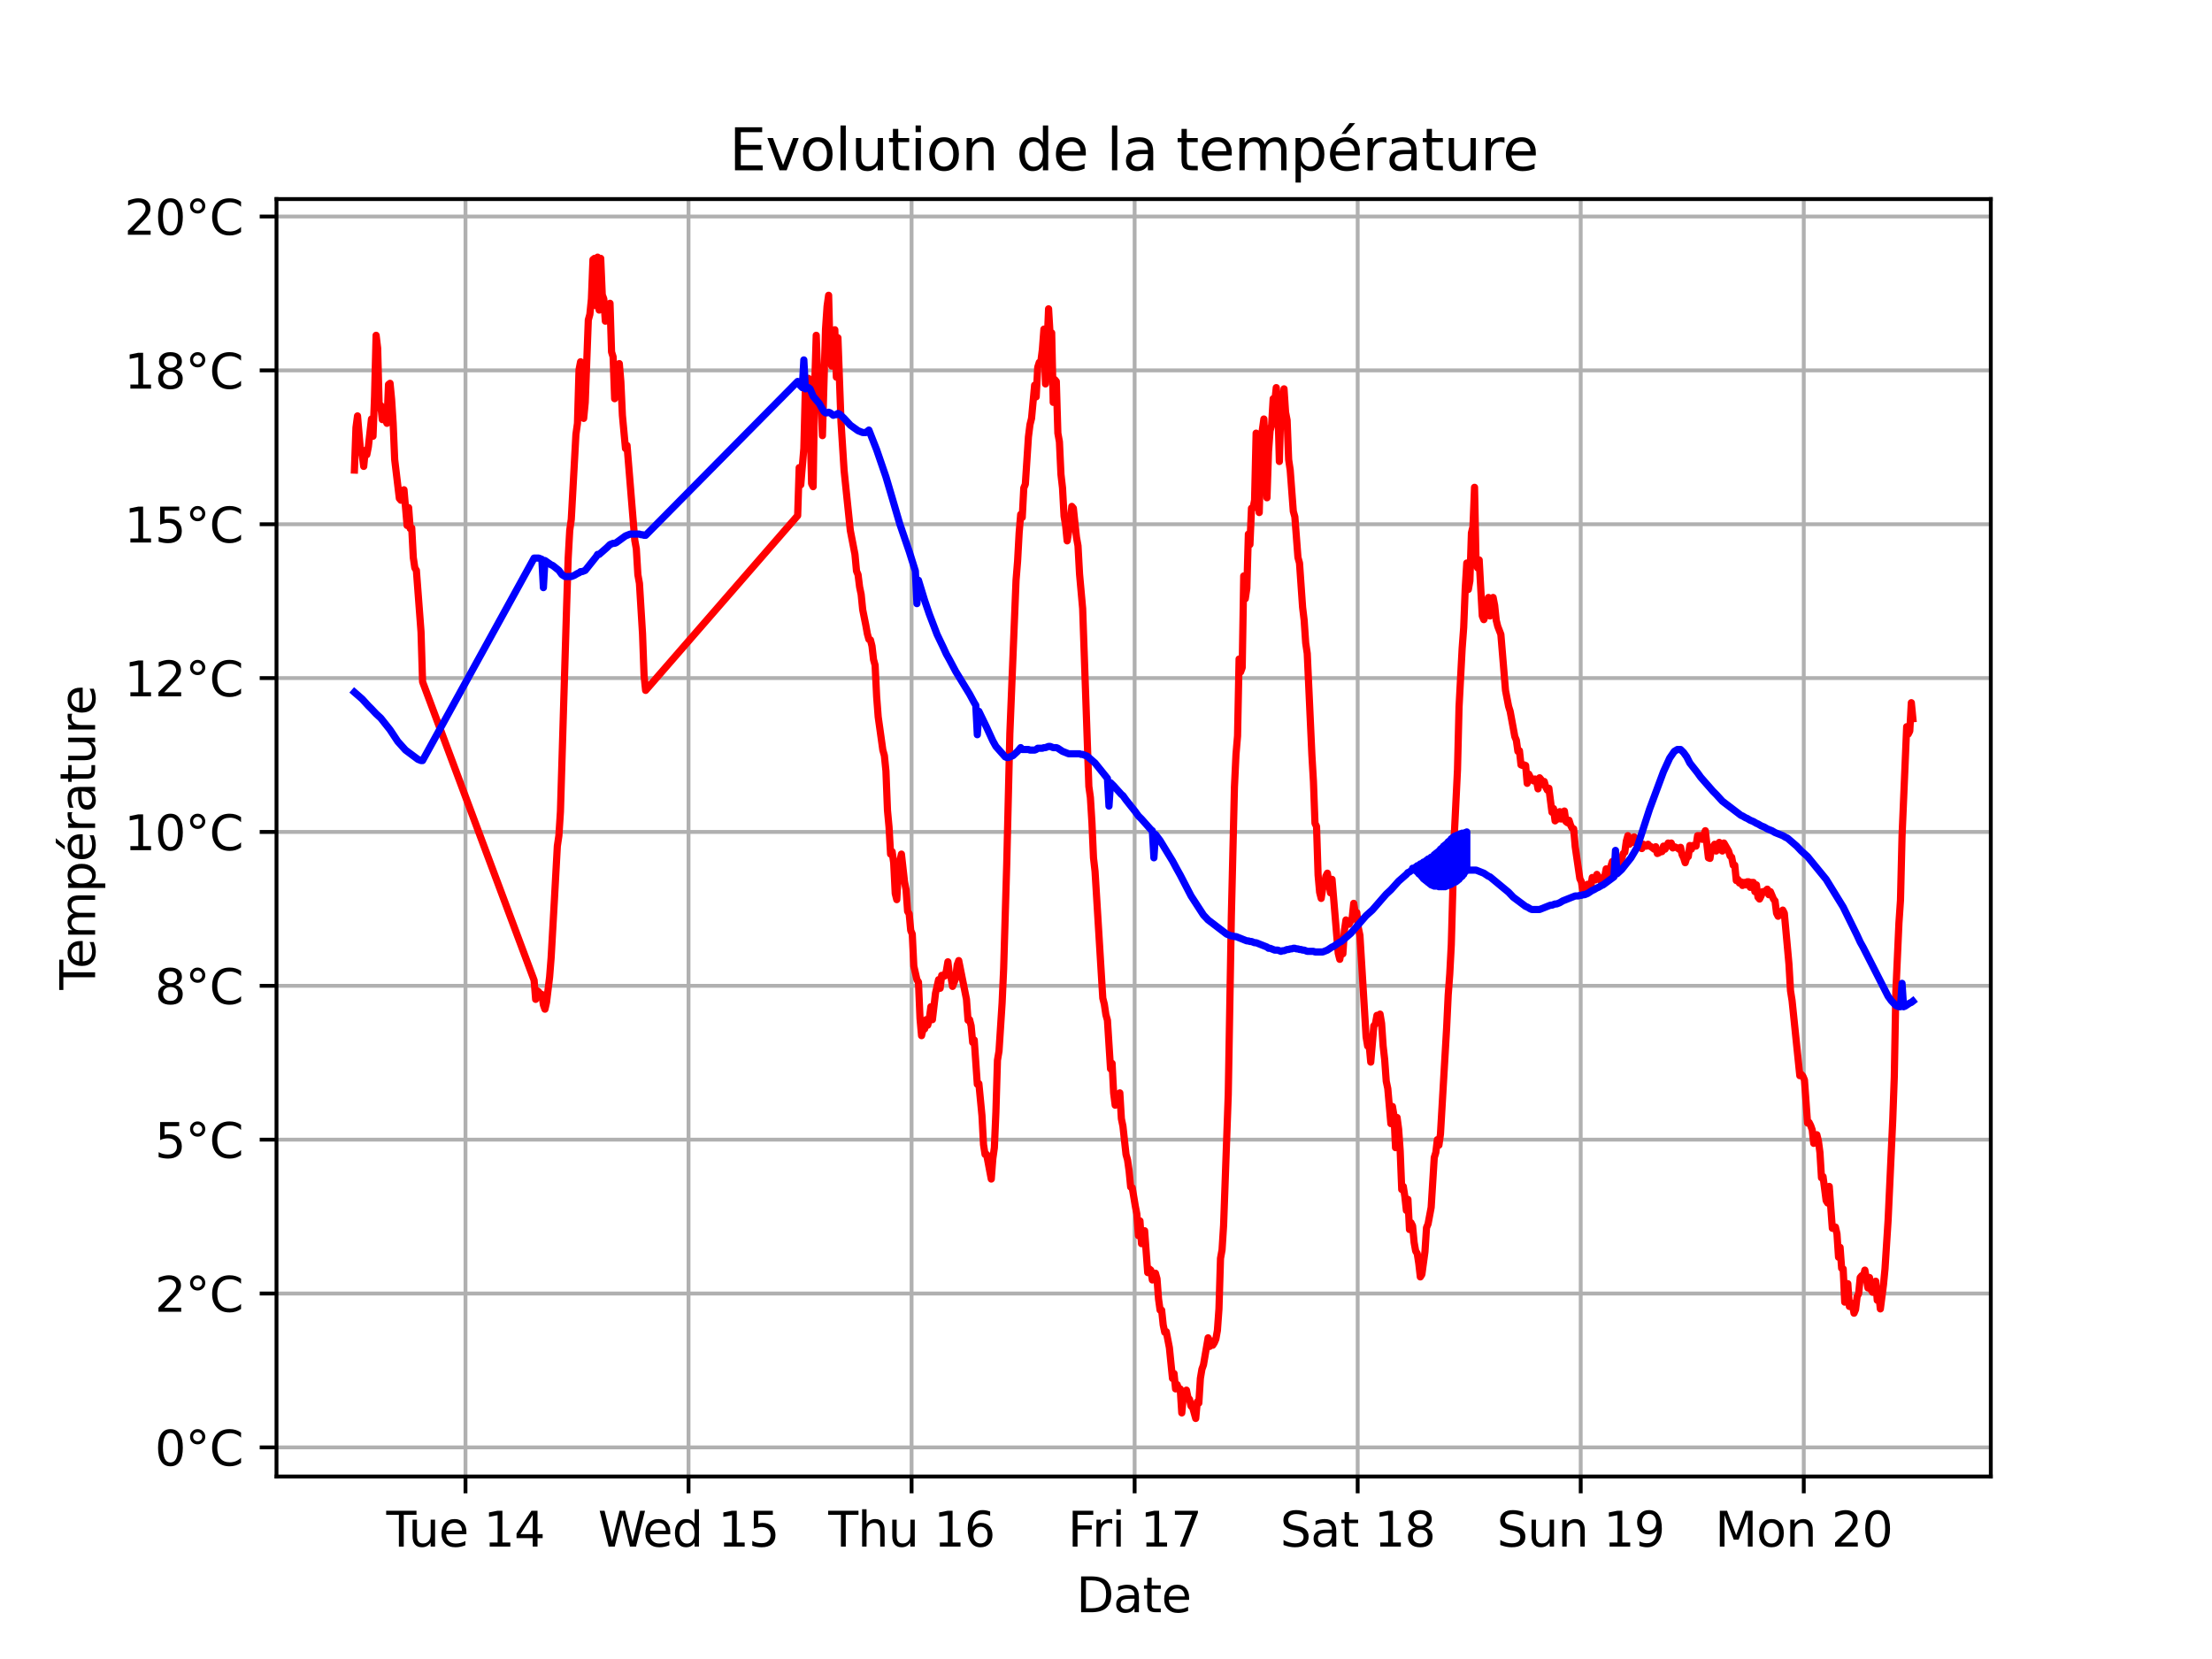 <?xml version="1.0" encoding="utf-8" standalone="no"?>
<!DOCTYPE svg PUBLIC "-//W3C//DTD SVG 1.1//EN"
  "http://www.w3.org/Graphics/SVG/1.1/DTD/svg11.dtd">
<svg xmlns:xlink="http://www.w3.org/1999/xlink" width="460.8pt" height="345.6pt" viewBox="0 0 460.8 345.6" xmlns="http://www.w3.org/2000/svg" version="1.1">
 <defs>
  <style type="text/css">*{stroke-linejoin: round; stroke-linecap: butt}</style>
 </defs>
 <g id="figure_1">
  <g id="patch_1">
   <path d="M 0 345.6 
L 460.8 345.6 
L 460.8 0 
L 0 0 
z
" style="fill: #ffffff"/>
  </g>
  <g id="axes_1">
   <g id="patch_2">
    <path d="M 57.6 307.584 
L 414.72 307.584 
L 414.72 41.472 
L 57.6 41.472 
z
" style="fill: #ffffff"/>
   </g>
   <g id="matplotlib.axis_1">
    <g id="xtick_1">
     <g id="line2d_1">
      <path d="M 96.971 307.584 
L 96.971 41.472 
" clip-path="url(#p1ceb564fa4)" style="fill: none; stroke: #b0b0b0; stroke-width: 0.8; stroke-linecap: square"/>
     </g>
     <g id="line2d_2">
      <defs>
       <path id="me2d582d879" d="M 0 0 
L 0 3.5 
" style="stroke: #000000; stroke-width: 0.8"/>
      </defs>
      <g>
       <use xlink:href="#me2d582d879" x="96.971" y="307.584" style="stroke: #000000; stroke-width: 0.8"/>
      </g>
     </g>
     <g id="text_1">
      <!-- Tue 14 -->
      <g transform="translate(80.476 322.182) scale(0.1 -0.1)">
       <defs>
        <path id="DejaVuSans-54" d="M -19 4666 
L 3928 4666 
L 3928 4134 
L 2272 4134 
L 2272 0 
L 1638 0 
L 1638 4134 
L -19 4134 
L -19 4666 
z
" transform="scale(0.016)"/>
        <path id="DejaVuSans-75" d="M 544 1381 
L 544 3500 
L 1119 3500 
L 1119 1403 
Q 1119 906 1312 657 
Q 1506 409 1894 409 
Q 2359 409 2629 706 
Q 2900 1003 2900 1516 
L 2900 3500 
L 3475 3500 
L 3475 0 
L 2900 0 
L 2900 538 
Q 2691 219 2414 64 
Q 2138 -91 1772 -91 
Q 1169 -91 856 284 
Q 544 659 544 1381 
z
M 1991 3584 
L 1991 3584 
z
" transform="scale(0.016)"/>
        <path id="DejaVuSans-65" d="M 3597 1894 
L 3597 1613 
L 953 1613 
Q 991 1019 1311 708 
Q 1631 397 2203 397 
Q 2534 397 2845 478 
Q 3156 559 3463 722 
L 3463 178 
Q 3153 47 2828 -22 
Q 2503 -91 2169 -91 
Q 1331 -91 842 396 
Q 353 884 353 1716 
Q 353 2575 817 3079 
Q 1281 3584 2069 3584 
Q 2775 3584 3186 3129 
Q 3597 2675 3597 1894 
z
M 3022 2063 
Q 3016 2534 2758 2815 
Q 2500 3097 2075 3097 
Q 1594 3097 1305 2825 
Q 1016 2553 972 2059 
L 3022 2063 
z
" transform="scale(0.016)"/>
        <path id="DejaVuSans-20" transform="scale(0.016)"/>
        <path id="DejaVuSans-31" d="M 794 531 
L 1825 531 
L 1825 4091 
L 703 3866 
L 703 4441 
L 1819 4666 
L 2450 4666 
L 2450 531 
L 3481 531 
L 3481 0 
L 794 0 
L 794 531 
z
" transform="scale(0.016)"/>
        <path id="DejaVuSans-34" d="M 2419 4116 
L 825 1625 
L 2419 1625 
L 2419 4116 
z
M 2253 4666 
L 3047 4666 
L 3047 1625 
L 3713 1625 
L 3713 1100 
L 3047 1100 
L 3047 0 
L 2419 0 
L 2419 1100 
L 313 1100 
L 313 1709 
L 2253 4666 
z
" transform="scale(0.016)"/>
       </defs>
       <use xlink:href="#DejaVuSans-54"/>
       <use xlink:href="#DejaVuSans-75" x="45.959"/>
       <use xlink:href="#DejaVuSans-65" x="109.338"/>
       <use xlink:href="#DejaVuSans-20" x="170.861"/>
       <use xlink:href="#DejaVuSans-31" x="202.648"/>
       <use xlink:href="#DejaVuSans-34" x="266.271"/>
      </g>
     </g>
    </g>
    <g id="xtick_2">
     <g id="line2d_3">
      <path d="M 143.435 307.584 
L 143.435 41.472 
" clip-path="url(#p1ceb564fa4)" style="fill: none; stroke: #b0b0b0; stroke-width: 0.8; stroke-linecap: square"/>
     </g>
     <g id="line2d_4">
      <g>
       <use xlink:href="#me2d582d879" x="143.435" y="307.584" style="stroke: #000000; stroke-width: 0.8"/>
      </g>
     </g>
     <g id="text_2">
      <!-- Wed 15 -->
      <g transform="translate(124.583 322.182) scale(0.1 -0.1)">
       <defs>
        <path id="DejaVuSans-57" d="M 213 4666 
L 850 4666 
L 1831 722 
L 2809 4666 
L 3519 4666 
L 4500 722 
L 5478 4666 
L 6119 4666 
L 4947 0 
L 4153 0 
L 3169 4050 
L 2175 0 
L 1381 0 
L 213 4666 
z
" transform="scale(0.016)"/>
        <path id="DejaVuSans-64" d="M 2906 2969 
L 2906 4863 
L 3481 4863 
L 3481 0 
L 2906 0 
L 2906 525 
Q 2725 213 2448 61 
Q 2172 -91 1784 -91 
Q 1150 -91 751 415 
Q 353 922 353 1747 
Q 353 2572 751 3078 
Q 1150 3584 1784 3584 
Q 2172 3584 2448 3432 
Q 2725 3281 2906 2969 
z
M 947 1747 
Q 947 1113 1208 752 
Q 1469 391 1925 391 
Q 2381 391 2643 752 
Q 2906 1113 2906 1747 
Q 2906 2381 2643 2742 
Q 2381 3103 1925 3103 
Q 1469 3103 1208 2742 
Q 947 2381 947 1747 
z
" transform="scale(0.016)"/>
        <path id="DejaVuSans-35" d="M 691 4666 
L 3169 4666 
L 3169 4134 
L 1269 4134 
L 1269 2991 
Q 1406 3038 1543 3061 
Q 1681 3084 1819 3084 
Q 2600 3084 3056 2656 
Q 3513 2228 3513 1497 
Q 3513 744 3044 326 
Q 2575 -91 1722 -91 
Q 1428 -91 1123 -41 
Q 819 9 494 109 
L 494 744 
Q 775 591 1075 516 
Q 1375 441 1709 441 
Q 2250 441 2565 725 
Q 2881 1009 2881 1497 
Q 2881 1984 2565 2268 
Q 2250 2553 1709 2553 
Q 1456 2553 1204 2497 
Q 953 2441 691 2322 
L 691 4666 
z
" transform="scale(0.016)"/>
       </defs>
       <use xlink:href="#DejaVuSans-57"/>
       <use xlink:href="#DejaVuSans-65" x="93.002"/>
       <use xlink:href="#DejaVuSans-64" x="154.525"/>
       <use xlink:href="#DejaVuSans-20" x="218.002"/>
       <use xlink:href="#DejaVuSans-31" x="249.789"/>
       <use xlink:href="#DejaVuSans-35" x="313.412"/>
      </g>
     </g>
    </g>
    <g id="xtick_3">
     <g id="line2d_5">
      <path d="M 189.9 307.584 
L 189.9 41.472 
" clip-path="url(#p1ceb564fa4)" style="fill: none; stroke: #b0b0b0; stroke-width: 0.8; stroke-linecap: square"/>
     </g>
     <g id="line2d_6">
      <g>
       <use xlink:href="#me2d582d879" x="189.9" y="307.584" style="stroke: #000000; stroke-width: 0.8"/>
      </g>
     </g>
     <g id="text_3">
      <!-- Thu 16 -->
      <g transform="translate(172.557 322.182) scale(0.1 -0.1)">
       <defs>
        <path id="DejaVuSans-68" d="M 3513 2113 
L 3513 0 
L 2938 0 
L 2938 2094 
Q 2938 2591 2744 2837 
Q 2550 3084 2163 3084 
Q 1697 3084 1428 2787 
Q 1159 2491 1159 1978 
L 1159 0 
L 581 0 
L 581 4863 
L 1159 4863 
L 1159 2956 
Q 1366 3272 1645 3428 
Q 1925 3584 2291 3584 
Q 2894 3584 3203 3211 
Q 3513 2838 3513 2113 
z
" transform="scale(0.016)"/>
        <path id="DejaVuSans-36" d="M 2113 2584 
Q 1688 2584 1439 2293 
Q 1191 2003 1191 1497 
Q 1191 994 1439 701 
Q 1688 409 2113 409 
Q 2538 409 2786 701 
Q 3034 994 3034 1497 
Q 3034 2003 2786 2293 
Q 2538 2584 2113 2584 
z
M 3366 4563 
L 3366 3988 
Q 3128 4100 2886 4159 
Q 2644 4219 2406 4219 
Q 1781 4219 1451 3797 
Q 1122 3375 1075 2522 
Q 1259 2794 1537 2939 
Q 1816 3084 2150 3084 
Q 2853 3084 3261 2657 
Q 3669 2231 3669 1497 
Q 3669 778 3244 343 
Q 2819 -91 2113 -91 
Q 1303 -91 875 529 
Q 447 1150 447 2328 
Q 447 3434 972 4092 
Q 1497 4750 2381 4750 
Q 2619 4750 2861 4703 
Q 3103 4656 3366 4563 
z
" transform="scale(0.016)"/>
       </defs>
       <use xlink:href="#DejaVuSans-54"/>
       <use xlink:href="#DejaVuSans-68" x="61.084"/>
       <use xlink:href="#DejaVuSans-75" x="124.463"/>
       <use xlink:href="#DejaVuSans-20" x="187.842"/>
       <use xlink:href="#DejaVuSans-31" x="219.629"/>
       <use xlink:href="#DejaVuSans-36" x="283.252"/>
      </g>
     </g>
    </g>
    <g id="xtick_4">
     <g id="line2d_7">
      <path d="M 236.364 307.584 
L 236.364 41.472 
" clip-path="url(#p1ceb564fa4)" style="fill: none; stroke: #b0b0b0; stroke-width: 0.8; stroke-linecap: square"/>
     </g>
     <g id="line2d_8">
      <g>
       <use xlink:href="#me2d582d879" x="236.364" y="307.584" style="stroke: #000000; stroke-width: 0.8"/>
      </g>
     </g>
     <g id="text_4">
      <!-- Fri 17 -->
      <g transform="translate(222.455 322.182) scale(0.1 -0.1)">
       <defs>
        <path id="DejaVuSans-46" d="M 628 4666 
L 3309 4666 
L 3309 4134 
L 1259 4134 
L 1259 2759 
L 3109 2759 
L 3109 2228 
L 1259 2228 
L 1259 0 
L 628 0 
L 628 4666 
z
" transform="scale(0.016)"/>
        <path id="DejaVuSans-72" d="M 2631 2963 
Q 2534 3019 2420 3045 
Q 2306 3072 2169 3072 
Q 1681 3072 1420 2755 
Q 1159 2438 1159 1844 
L 1159 0 
L 581 0 
L 581 3500 
L 1159 3500 
L 1159 2956 
Q 1341 3275 1631 3429 
Q 1922 3584 2338 3584 
Q 2397 3584 2469 3576 
Q 2541 3569 2628 3553 
L 2631 2963 
z
" transform="scale(0.016)"/>
        <path id="DejaVuSans-69" d="M 603 3500 
L 1178 3500 
L 1178 0 
L 603 0 
L 603 3500 
z
M 603 4863 
L 1178 4863 
L 1178 4134 
L 603 4134 
L 603 4863 
z
" transform="scale(0.016)"/>
        <path id="DejaVuSans-37" d="M 525 4666 
L 3525 4666 
L 3525 4397 
L 1831 0 
L 1172 0 
L 2766 4134 
L 525 4134 
L 525 4666 
z
" transform="scale(0.016)"/>
       </defs>
       <use xlink:href="#DejaVuSans-46"/>
       <use xlink:href="#DejaVuSans-72" x="50.27"/>
       <use xlink:href="#DejaVuSans-69" x="91.383"/>
       <use xlink:href="#DejaVuSans-20" x="119.166"/>
       <use xlink:href="#DejaVuSans-31" x="150.953"/>
       <use xlink:href="#DejaVuSans-37" x="214.576"/>
      </g>
     </g>
    </g>
    <g id="xtick_5">
     <g id="line2d_9">
      <path d="M 282.829 307.584 
L 282.829 41.472 
" clip-path="url(#p1ceb564fa4)" style="fill: none; stroke: #b0b0b0; stroke-width: 0.8; stroke-linecap: square"/>
     </g>
     <g id="line2d_10">
      <g>
       <use xlink:href="#me2d582d879" x="282.829" y="307.584" style="stroke: #000000; stroke-width: 0.8"/>
      </g>
     </g>
     <g id="text_5">
      <!-- Sat 18 -->
      <g transform="translate(266.679 322.182) scale(0.1 -0.1)">
       <defs>
        <path id="DejaVuSans-53" d="M 3425 4513 
L 3425 3897 
Q 3066 4069 2747 4153 
Q 2428 4238 2131 4238 
Q 1616 4238 1336 4038 
Q 1056 3838 1056 3469 
Q 1056 3159 1242 3001 
Q 1428 2844 1947 2747 
L 2328 2669 
Q 3034 2534 3370 2195 
Q 3706 1856 3706 1288 
Q 3706 609 3251 259 
Q 2797 -91 1919 -91 
Q 1588 -91 1214 -16 
Q 841 59 441 206 
L 441 856 
Q 825 641 1194 531 
Q 1563 422 1919 422 
Q 2459 422 2753 634 
Q 3047 847 3047 1241 
Q 3047 1584 2836 1778 
Q 2625 1972 2144 2069 
L 1759 2144 
Q 1053 2284 737 2584 
Q 422 2884 422 3419 
Q 422 4038 858 4394 
Q 1294 4750 2059 4750 
Q 2388 4750 2728 4690 
Q 3069 4631 3425 4513 
z
" transform="scale(0.016)"/>
        <path id="DejaVuSans-61" d="M 2194 1759 
Q 1497 1759 1228 1600 
Q 959 1441 959 1056 
Q 959 750 1161 570 
Q 1363 391 1709 391 
Q 2188 391 2477 730 
Q 2766 1069 2766 1631 
L 2766 1759 
L 2194 1759 
z
M 3341 1997 
L 3341 0 
L 2766 0 
L 2766 531 
Q 2569 213 2275 61 
Q 1981 -91 1556 -91 
Q 1019 -91 701 211 
Q 384 513 384 1019 
Q 384 1609 779 1909 
Q 1175 2209 1959 2209 
L 2766 2209 
L 2766 2266 
Q 2766 2663 2505 2880 
Q 2244 3097 1772 3097 
Q 1472 3097 1187 3025 
Q 903 2953 641 2809 
L 641 3341 
Q 956 3463 1253 3523 
Q 1550 3584 1831 3584 
Q 2591 3584 2966 3190 
Q 3341 2797 3341 1997 
z
" transform="scale(0.016)"/>
        <path id="DejaVuSans-74" d="M 1172 4494 
L 1172 3500 
L 2356 3500 
L 2356 3053 
L 1172 3053 
L 1172 1153 
Q 1172 725 1289 603 
Q 1406 481 1766 481 
L 2356 481 
L 2356 0 
L 1766 0 
Q 1100 0 847 248 
Q 594 497 594 1153 
L 594 3053 
L 172 3053 
L 172 3500 
L 594 3500 
L 594 4494 
L 1172 4494 
z
" transform="scale(0.016)"/>
        <path id="DejaVuSans-38" d="M 2034 2216 
Q 1584 2216 1326 1975 
Q 1069 1734 1069 1313 
Q 1069 891 1326 650 
Q 1584 409 2034 409 
Q 2484 409 2743 651 
Q 3003 894 3003 1313 
Q 3003 1734 2745 1975 
Q 2488 2216 2034 2216 
z
M 1403 2484 
Q 997 2584 770 2862 
Q 544 3141 544 3541 
Q 544 4100 942 4425 
Q 1341 4750 2034 4750 
Q 2731 4750 3128 4425 
Q 3525 4100 3525 3541 
Q 3525 3141 3298 2862 
Q 3072 2584 2669 2484 
Q 3125 2378 3379 2068 
Q 3634 1759 3634 1313 
Q 3634 634 3220 271 
Q 2806 -91 2034 -91 
Q 1263 -91 848 271 
Q 434 634 434 1313 
Q 434 1759 690 2068 
Q 947 2378 1403 2484 
z
M 1172 3481 
Q 1172 3119 1398 2916 
Q 1625 2713 2034 2713 
Q 2441 2713 2670 2916 
Q 2900 3119 2900 3481 
Q 2900 3844 2670 4047 
Q 2441 4250 2034 4250 
Q 1625 4250 1398 4047 
Q 1172 3844 1172 3481 
z
" transform="scale(0.016)"/>
       </defs>
       <use xlink:href="#DejaVuSans-53"/>
       <use xlink:href="#DejaVuSans-61" x="63.477"/>
       <use xlink:href="#DejaVuSans-74" x="124.756"/>
       <use xlink:href="#DejaVuSans-20" x="163.965"/>
       <use xlink:href="#DejaVuSans-31" x="195.752"/>
       <use xlink:href="#DejaVuSans-38" x="259.375"/>
      </g>
     </g>
    </g>
    <g id="xtick_6">
     <g id="line2d_11">
      <path d="M 329.293 307.584 
L 329.293 41.472 
" clip-path="url(#p1ceb564fa4)" style="fill: none; stroke: #b0b0b0; stroke-width: 0.8; stroke-linecap: square"/>
     </g>
     <g id="line2d_12">
      <g>
       <use xlink:href="#me2d582d879" x="329.293" y="307.584" style="stroke: #000000; stroke-width: 0.8"/>
      </g>
     </g>
     <g id="text_6">
      <!-- Sun 19 -->
      <g transform="translate(311.83 322.182) scale(0.1 -0.1)">
       <defs>
        <path id="DejaVuSans-6e" d="M 3513 2113 
L 3513 0 
L 2938 0 
L 2938 2094 
Q 2938 2591 2744 2837 
Q 2550 3084 2163 3084 
Q 1697 3084 1428 2787 
Q 1159 2491 1159 1978 
L 1159 0 
L 581 0 
L 581 3500 
L 1159 3500 
L 1159 2956 
Q 1366 3272 1645 3428 
Q 1925 3584 2291 3584 
Q 2894 3584 3203 3211 
Q 3513 2838 3513 2113 
z
" transform="scale(0.016)"/>
        <path id="DejaVuSans-39" d="M 703 97 
L 703 672 
Q 941 559 1184 500 
Q 1428 441 1663 441 
Q 2288 441 2617 861 
Q 2947 1281 2994 2138 
Q 2813 1869 2534 1725 
Q 2256 1581 1919 1581 
Q 1219 1581 811 2004 
Q 403 2428 403 3163 
Q 403 3881 828 4315 
Q 1253 4750 1959 4750 
Q 2769 4750 3195 4129 
Q 3622 3509 3622 2328 
Q 3622 1225 3098 567 
Q 2575 -91 1691 -91 
Q 1453 -91 1209 -44 
Q 966 3 703 97 
z
M 1959 2075 
Q 2384 2075 2632 2365 
Q 2881 2656 2881 3163 
Q 2881 3666 2632 3958 
Q 2384 4250 1959 4250 
Q 1534 4250 1286 3958 
Q 1038 3666 1038 3163 
Q 1038 2656 1286 2365 
Q 1534 2075 1959 2075 
z
" transform="scale(0.016)"/>
       </defs>
       <use xlink:href="#DejaVuSans-53"/>
       <use xlink:href="#DejaVuSans-75" x="63.477"/>
       <use xlink:href="#DejaVuSans-6e" x="126.855"/>
       <use xlink:href="#DejaVuSans-20" x="190.234"/>
       <use xlink:href="#DejaVuSans-31" x="222.021"/>
       <use xlink:href="#DejaVuSans-39" x="285.645"/>
      </g>
     </g>
    </g>
    <g id="xtick_7">
     <g id="line2d_13">
      <path d="M 375.757 307.584 
L 375.757 41.472 
" clip-path="url(#p1ceb564fa4)" style="fill: none; stroke: #b0b0b0; stroke-width: 0.8; stroke-linecap: square"/>
     </g>
     <g id="line2d_14">
      <g>
       <use xlink:href="#me2d582d879" x="375.757" y="307.584" style="stroke: #000000; stroke-width: 0.8"/>
      </g>
     </g>
     <g id="text_7">
      <!-- Mon 20 -->
      <g transform="translate(357.264 322.182) scale(0.1 -0.1)">
       <defs>
        <path id="DejaVuSans-4d" d="M 628 4666 
L 1569 4666 
L 2759 1491 
L 3956 4666 
L 4897 4666 
L 4897 0 
L 4281 0 
L 4281 4097 
L 3078 897 
L 2444 897 
L 1241 4097 
L 1241 0 
L 628 0 
L 628 4666 
z
" transform="scale(0.016)"/>
        <path id="DejaVuSans-6f" d="M 1959 3097 
Q 1497 3097 1228 2736 
Q 959 2375 959 1747 
Q 959 1119 1226 758 
Q 1494 397 1959 397 
Q 2419 397 2687 759 
Q 2956 1122 2956 1747 
Q 2956 2369 2687 2733 
Q 2419 3097 1959 3097 
z
M 1959 3584 
Q 2709 3584 3137 3096 
Q 3566 2609 3566 1747 
Q 3566 888 3137 398 
Q 2709 -91 1959 -91 
Q 1206 -91 779 398 
Q 353 888 353 1747 
Q 353 2609 779 3096 
Q 1206 3584 1959 3584 
z
" transform="scale(0.016)"/>
        <path id="DejaVuSans-32" d="M 1228 531 
L 3431 531 
L 3431 0 
L 469 0 
L 469 531 
Q 828 903 1448 1529 
Q 2069 2156 2228 2338 
Q 2531 2678 2651 2914 
Q 2772 3150 2772 3378 
Q 2772 3750 2511 3984 
Q 2250 4219 1831 4219 
Q 1534 4219 1204 4116 
Q 875 4013 500 3803 
L 500 4441 
Q 881 4594 1212 4672 
Q 1544 4750 1819 4750 
Q 2544 4750 2975 4387 
Q 3406 4025 3406 3419 
Q 3406 3131 3298 2873 
Q 3191 2616 2906 2266 
Q 2828 2175 2409 1742 
Q 1991 1309 1228 531 
z
" transform="scale(0.016)"/>
        <path id="DejaVuSans-30" d="M 2034 4250 
Q 1547 4250 1301 3770 
Q 1056 3291 1056 2328 
Q 1056 1369 1301 889 
Q 1547 409 2034 409 
Q 2525 409 2770 889 
Q 3016 1369 3016 2328 
Q 3016 3291 2770 3770 
Q 2525 4250 2034 4250 
z
M 2034 4750 
Q 2819 4750 3233 4129 
Q 3647 3509 3647 2328 
Q 3647 1150 3233 529 
Q 2819 -91 2034 -91 
Q 1250 -91 836 529 
Q 422 1150 422 2328 
Q 422 3509 836 4129 
Q 1250 4750 2034 4750 
z
" transform="scale(0.016)"/>
       </defs>
       <use xlink:href="#DejaVuSans-4d"/>
       <use xlink:href="#DejaVuSans-6f" x="86.279"/>
       <use xlink:href="#DejaVuSans-6e" x="147.461"/>
       <use xlink:href="#DejaVuSans-20" x="210.84"/>
       <use xlink:href="#DejaVuSans-32" x="242.627"/>
       <use xlink:href="#DejaVuSans-30" x="306.25"/>
      </g>
     </g>
    </g>
    <g id="text_8">
     <!-- Date -->
     <g transform="translate(224.209 335.861) scale(0.1 -0.1)">
      <defs>
       <path id="DejaVuSans-44" d="M 1259 4147 
L 1259 519 
L 2022 519 
Q 2988 519 3436 956 
Q 3884 1394 3884 2338 
Q 3884 3275 3436 3711 
Q 2988 4147 2022 4147 
L 1259 4147 
z
M 628 4666 
L 1925 4666 
Q 3281 4666 3915 4102 
Q 4550 3538 4550 2338 
Q 4550 1131 3912 565 
Q 3275 0 1925 0 
L 628 0 
L 628 4666 
z
" transform="scale(0.016)"/>
      </defs>
      <use xlink:href="#DejaVuSans-44"/>
      <use xlink:href="#DejaVuSans-61" x="77.002"/>
      <use xlink:href="#DejaVuSans-74" x="138.281"/>
      <use xlink:href="#DejaVuSans-65" x="177.49"/>
     </g>
    </g>
   </g>
   <g id="matplotlib.axis_2">
    <g id="ytick_1">
     <g id="line2d_15">
      <path d="M 57.6 301.514 
L 414.72 301.514 
" clip-path="url(#p1ceb564fa4)" style="fill: none; stroke: #b0b0b0; stroke-width: 0.8; stroke-linecap: square"/>
     </g>
     <g id="line2d_16">
      <defs>
       <path id="md57e9834fc" d="M 0 0 
L -3.5 0 
" style="stroke: #000000; stroke-width: 0.8"/>
      </defs>
      <g>
       <use xlink:href="#md57e9834fc" x="57.6" y="301.514" style="stroke: #000000; stroke-width: 0.8"/>
      </g>
     </g>
     <g id="text_9">
      <!-- 0°C -->
      <g transform="translate(32.255 305.313) scale(0.1 -0.1)">
       <defs>
        <path id="DejaVuSans-b0" d="M 1600 4347 
Q 1350 4347 1178 4173 
Q 1006 4000 1006 3750 
Q 1006 3503 1178 3333 
Q 1350 3163 1600 3163 
Q 1850 3163 2022 3333 
Q 2194 3503 2194 3750 
Q 2194 3997 2020 4172 
Q 1847 4347 1600 4347 
z
M 1600 4750 
Q 1800 4750 1984 4673 
Q 2169 4597 2303 4453 
Q 2447 4313 2519 4134 
Q 2591 3956 2591 3750 
Q 2591 3338 2302 3052 
Q 2013 2766 1594 2766 
Q 1172 2766 890 3047 
Q 609 3328 609 3750 
Q 609 4169 896 4459 
Q 1184 4750 1600 4750 
z
" transform="scale(0.016)"/>
        <path id="DejaVuSans-43" d="M 4122 4306 
L 4122 3641 
Q 3803 3938 3442 4084 
Q 3081 4231 2675 4231 
Q 1875 4231 1450 3742 
Q 1025 3253 1025 2328 
Q 1025 1406 1450 917 
Q 1875 428 2675 428 
Q 3081 428 3442 575 
Q 3803 722 4122 1019 
L 4122 359 
Q 3791 134 3420 21 
Q 3050 -91 2638 -91 
Q 1578 -91 968 557 
Q 359 1206 359 2328 
Q 359 3453 968 4101 
Q 1578 4750 2638 4750 
Q 3056 4750 3426 4639 
Q 3797 4528 4122 4306 
z
" transform="scale(0.016)"/>
       </defs>
       <use xlink:href="#DejaVuSans-30"/>
       <use xlink:href="#DejaVuSans-b0" x="63.623"/>
       <use xlink:href="#DejaVuSans-43" x="113.623"/>
      </g>
     </g>
    </g>
    <g id="ytick_2">
     <g id="line2d_17">
      <path d="M 57.6 269.463 
L 414.72 269.463 
" clip-path="url(#p1ceb564fa4)" style="fill: none; stroke: #b0b0b0; stroke-width: 0.8; stroke-linecap: square"/>
     </g>
     <g id="line2d_18">
      <g>
       <use xlink:href="#md57e9834fc" x="57.6" y="269.463" style="stroke: #000000; stroke-width: 0.8"/>
      </g>
     </g>
     <g id="text_10">
      <!-- 2°C -->
      <g transform="translate(32.255 273.262) scale(0.1 -0.1)">
       <use xlink:href="#DejaVuSans-32"/>
       <use xlink:href="#DejaVuSans-b0" x="63.623"/>
       <use xlink:href="#DejaVuSans-43" x="113.623"/>
      </g>
     </g>
    </g>
    <g id="ytick_3">
     <g id="line2d_19">
      <path d="M 57.6 237.412 
L 414.72 237.412 
" clip-path="url(#p1ceb564fa4)" style="fill: none; stroke: #b0b0b0; stroke-width: 0.8; stroke-linecap: square"/>
     </g>
     <g id="line2d_20">
      <g>
       <use xlink:href="#md57e9834fc" x="57.6" y="237.412" style="stroke: #000000; stroke-width: 0.8"/>
      </g>
     </g>
     <g id="text_11">
      <!-- 5°C -->
      <g transform="translate(32.255 241.211) scale(0.1 -0.1)">
       <use xlink:href="#DejaVuSans-35"/>
       <use xlink:href="#DejaVuSans-b0" x="63.623"/>
       <use xlink:href="#DejaVuSans-43" x="113.623"/>
      </g>
     </g>
    </g>
    <g id="ytick_4">
     <g id="line2d_21">
      <path d="M 57.6 205.361 
L 414.72 205.361 
" clip-path="url(#p1ceb564fa4)" style="fill: none; stroke: #b0b0b0; stroke-width: 0.8; stroke-linecap: square"/>
     </g>
     <g id="line2d_22">
      <g>
       <use xlink:href="#md57e9834fc" x="57.6" y="205.361" style="stroke: #000000; stroke-width: 0.8"/>
      </g>
     </g>
     <g id="text_12">
      <!-- 8°C -->
      <g transform="translate(32.255 209.16) scale(0.1 -0.1)">
       <use xlink:href="#DejaVuSans-38"/>
       <use xlink:href="#DejaVuSans-b0" x="63.623"/>
       <use xlink:href="#DejaVuSans-43" x="113.623"/>
      </g>
     </g>
    </g>
    <g id="ytick_5">
     <g id="line2d_23">
      <path d="M 57.6 173.31 
L 414.72 173.31 
" clip-path="url(#p1ceb564fa4)" style="fill: none; stroke: #b0b0b0; stroke-width: 0.8; stroke-linecap: square"/>
     </g>
     <g id="line2d_24">
      <g>
       <use xlink:href="#md57e9834fc" x="57.6" y="173.31" style="stroke: #000000; stroke-width: 0.8"/>
      </g>
     </g>
     <g id="text_13">
      <!-- 10°C -->
      <g transform="translate(25.892 177.109) scale(0.1 -0.1)">
       <use xlink:href="#DejaVuSans-31"/>
       <use xlink:href="#DejaVuSans-30" x="63.623"/>
       <use xlink:href="#DejaVuSans-b0" x="127.246"/>
       <use xlink:href="#DejaVuSans-43" x="177.246"/>
      </g>
     </g>
    </g>
    <g id="ytick_6">
     <g id="line2d_25">
      <path d="M 57.6 141.259 
L 414.72 141.259 
" clip-path="url(#p1ceb564fa4)" style="fill: none; stroke: #b0b0b0; stroke-width: 0.8; stroke-linecap: square"/>
     </g>
     <g id="line2d_26">
      <g>
       <use xlink:href="#md57e9834fc" x="57.6" y="141.259" style="stroke: #000000; stroke-width: 0.8"/>
      </g>
     </g>
     <g id="text_14">
      <!-- 12°C -->
      <g transform="translate(25.892 145.058) scale(0.1 -0.1)">
       <use xlink:href="#DejaVuSans-31"/>
       <use xlink:href="#DejaVuSans-32" x="63.623"/>
       <use xlink:href="#DejaVuSans-b0" x="127.246"/>
       <use xlink:href="#DejaVuSans-43" x="177.246"/>
      </g>
     </g>
    </g>
    <g id="ytick_7">
     <g id="line2d_27">
      <path d="M 57.6 109.208 
L 414.72 109.208 
" clip-path="url(#p1ceb564fa4)" style="fill: none; stroke: #b0b0b0; stroke-width: 0.8; stroke-linecap: square"/>
     </g>
     <g id="line2d_28">
      <g>
       <use xlink:href="#md57e9834fc" x="57.6" y="109.208" style="stroke: #000000; stroke-width: 0.8"/>
      </g>
     </g>
     <g id="text_15">
      <!-- 15°C -->
      <g transform="translate(25.892 113.008) scale(0.1 -0.1)">
       <use xlink:href="#DejaVuSans-31"/>
       <use xlink:href="#DejaVuSans-35" x="63.623"/>
       <use xlink:href="#DejaVuSans-b0" x="127.246"/>
       <use xlink:href="#DejaVuSans-43" x="177.246"/>
      </g>
     </g>
    </g>
    <g id="ytick_8">
     <g id="line2d_29">
      <path d="M 57.6 77.157 
L 414.72 77.157 
" clip-path="url(#p1ceb564fa4)" style="fill: none; stroke: #b0b0b0; stroke-width: 0.8; stroke-linecap: square"/>
     </g>
     <g id="line2d_30">
      <g>
       <use xlink:href="#md57e9834fc" x="57.6" y="77.157" style="stroke: #000000; stroke-width: 0.8"/>
      </g>
     </g>
     <g id="text_16">
      <!-- 18°C -->
      <g transform="translate(25.892 80.957) scale(0.1 -0.1)">
       <use xlink:href="#DejaVuSans-31"/>
       <use xlink:href="#DejaVuSans-38" x="63.623"/>
       <use xlink:href="#DejaVuSans-b0" x="127.246"/>
       <use xlink:href="#DejaVuSans-43" x="177.246"/>
      </g>
     </g>
    </g>
    <g id="ytick_9">
     <g id="line2d_31">
      <path d="M 57.6 45.107 
L 414.72 45.107 
" clip-path="url(#p1ceb564fa4)" style="fill: none; stroke: #b0b0b0; stroke-width: 0.8; stroke-linecap: square"/>
     </g>
     <g id="line2d_32">
      <g>
       <use xlink:href="#md57e9834fc" x="57.6" y="45.107" style="stroke: #000000; stroke-width: 0.8"/>
      </g>
     </g>
     <g id="text_17">
      <!-- 20°C -->
      <g transform="translate(25.892 48.906) scale(0.1 -0.1)">
       <use xlink:href="#DejaVuSans-32"/>
       <use xlink:href="#DejaVuSans-30" x="63.623"/>
       <use xlink:href="#DejaVuSans-b0" x="127.246"/>
       <use xlink:href="#DejaVuSans-43" x="177.246"/>
      </g>
     </g>
    </g>
    <g id="text_18">
     <!-- Température -->
     <g transform="translate(19.812 206.198) rotate(-90) scale(0.1 -0.1)">
      <defs>
       <path id="DejaVuSans-6d" d="M 3328 2828 
Q 3544 3216 3844 3400 
Q 4144 3584 4550 3584 
Q 5097 3584 5394 3201 
Q 5691 2819 5691 2113 
L 5691 0 
L 5113 0 
L 5113 2094 
Q 5113 2597 4934 2840 
Q 4756 3084 4391 3084 
Q 3944 3084 3684 2787 
Q 3425 2491 3425 1978 
L 3425 0 
L 2847 0 
L 2847 2094 
Q 2847 2600 2669 2842 
Q 2491 3084 2119 3084 
Q 1678 3084 1418 2786 
Q 1159 2488 1159 1978 
L 1159 0 
L 581 0 
L 581 3500 
L 1159 3500 
L 1159 2956 
Q 1356 3278 1631 3431 
Q 1906 3584 2284 3584 
Q 2666 3584 2933 3390 
Q 3200 3197 3328 2828 
z
" transform="scale(0.016)"/>
       <path id="DejaVuSans-70" d="M 1159 525 
L 1159 -1331 
L 581 -1331 
L 581 3500 
L 1159 3500 
L 1159 2969 
Q 1341 3281 1617 3432 
Q 1894 3584 2278 3584 
Q 2916 3584 3314 3078 
Q 3713 2572 3713 1747 
Q 3713 922 3314 415 
Q 2916 -91 2278 -91 
Q 1894 -91 1617 61 
Q 1341 213 1159 525 
z
M 3116 1747 
Q 3116 2381 2855 2742 
Q 2594 3103 2138 3103 
Q 1681 3103 1420 2742 
Q 1159 2381 1159 1747 
Q 1159 1113 1420 752 
Q 1681 391 2138 391 
Q 2594 391 2855 752 
Q 3116 1113 3116 1747 
z
" transform="scale(0.016)"/>
       <path id="DejaVuSans-e9" d="M 3597 1894 
L 3597 1613 
L 953 1613 
Q 991 1019 1311 708 
Q 1631 397 2203 397 
Q 2534 397 2845 478 
Q 3156 559 3463 722 
L 3463 178 
Q 3153 47 2828 -22 
Q 2503 -91 2169 -91 
Q 1331 -91 842 396 
Q 353 884 353 1716 
Q 353 2575 817 3079 
Q 1281 3584 2069 3584 
Q 2775 3584 3186 3129 
Q 3597 2675 3597 1894 
z
M 3022 2063 
Q 3016 2534 2758 2815 
Q 2500 3097 2075 3097 
Q 1594 3097 1305 2825 
Q 1016 2553 972 2059 
L 3022 2063 
z
M 2469 5119 
L 3091 5119 
L 2072 3944 
L 1594 3944 
L 2469 5119 
z
" transform="scale(0.016)"/>
      </defs>
      <use xlink:href="#DejaVuSans-54"/>
      <use xlink:href="#DejaVuSans-65" x="44.084"/>
      <use xlink:href="#DejaVuSans-6d" x="105.607"/>
      <use xlink:href="#DejaVuSans-70" x="203.02"/>
      <use xlink:href="#DejaVuSans-e9" x="266.496"/>
      <use xlink:href="#DejaVuSans-72" x="328.02"/>
      <use xlink:href="#DejaVuSans-61" x="369.133"/>
      <use xlink:href="#DejaVuSans-74" x="430.412"/>
      <use xlink:href="#DejaVuSans-75" x="469.621"/>
      <use xlink:href="#DejaVuSans-72" x="533"/>
      <use xlink:href="#DejaVuSans-65" x="571.863"/>
     </g>
    </g>
   </g>
   <g id="line2d_33">
    <path d="M 73.833 97.926 
L 74.155 89.08 
L 74.478 86.645 
L 75.123 94.209 
L 75.446 94.721 
L 75.769 97.157 
L 76.091 93.824 
L 76.414 94.721 
L 76.737 93.055 
L 77.382 87.286 
L 77.705 90.875 
L 78.027 82.67 
L 78.35 69.85 
L 78.673 72.542 
L 78.995 84.978 
L 79.318 84.465 
L 79.641 87.414 
L 79.963 85.106 
L 80.286 87.414 
L 80.609 88.183 
L 80.931 80.106 
L 81.254 79.85 
L 81.577 83.183 
L 81.899 88.183 
L 82.222 95.747 
L 83.19 103.824 
L 83.513 104.208 
L 83.835 103.696 
L 84.158 102.029 
L 84.803 109.465 
L 85.126 105.747 
L 85.449 110.106 
L 85.772 109.978 
L 86.094 116.131 
L 86.417 118.311 
L 86.74 118.824 
L 87.708 131.644 
L 88.03 142.028 
L 111.263 204.207 
L 111.586 208.181 
L 111.909 206.387 
L 112.231 206.643 
L 112.554 207.156 
L 112.877 207.156 
L 113.199 209.335 
L 113.522 210.233 
L 113.845 208.822 
L 114.49 203.566 
L 114.813 199.464 
L 115.458 188.053 
L 116.104 176.259 
L 116.426 174.079 
L 116.749 169.079 
L 118.04 126.259 
L 118.362 116.26 
L 118.685 110.49 
L 119.008 108.183 
L 119.976 90.491 
L 120.298 88.183 
L 120.621 77.029 
L 120.944 75.363 
L 121.266 86.132 
L 121.589 87.157 
L 121.912 83.824 
L 122.557 66.645 
L 122.88 65.491 
L 123.202 62.286 
L 123.525 54.081 
L 123.848 53.824 
L 124.17 63.696 
L 124.493 53.568 
L 124.816 64.594 
L 125.138 53.824 
L 125.461 61.388 
L 125.784 62.286 
L 126.106 66.901 
L 127.074 63.183 
L 127.397 73.311 
L 127.72 74.337 
L 128.042 83.055 
L 128.365 76.004 
L 128.688 77.798 
L 129.01 75.747 
L 129.333 79.465 
L 129.656 86.516 
L 130.301 93.439 
L 130.624 92.798 
L 132.237 112.542 
L 132.56 114.336 
L 132.882 119.721 
L 133.205 121.516 
L 133.85 132.029 
L 134.173 140.746 
L 134.496 143.823 
L 166.167 107.413 
L 166.487 97.414 
L 166.81 101.003 
L 167.455 93.439 
L 167.778 80.875 
L 168.423 78.824 
L 168.746 87.798 
L 169.069 100.747 
L 169.391 101.388 
L 169.714 80.363 
L 170.037 69.85 
L 170.359 78.824 
L 171.005 82.927 
L 171.327 90.747 
L 171.973 68.568 
L 172.295 63.824 
L 172.618 61.517 
L 172.941 74.209 
L 173.263 76.26 
L 173.586 71.132 
L 173.909 68.696 
L 174.231 78.568 
L 174.554 70.363 
L 175.199 87.927 
L 175.845 98.055 
L 177.135 110.49 
L 178.103 115.49 
L 178.426 118.952 
L 178.749 119.721 
L 179.071 122.285 
L 179.394 123.824 
L 179.717 127.029 
L 180.362 130.234 
L 180.685 132.029 
L 181.007 133.182 
L 181.33 133.311 
L 181.653 134.593 
L 181.975 137.413 
L 182.298 138.567 
L 182.621 145.105 
L 182.943 149.336 
L 183.589 153.951 
L 183.911 156.259 
L 184.234 157.413 
L 184.557 160.618 
L 184.879 168.823 
L 185.202 172.284 
L 185.525 177.925 
L 185.847 177.413 
L 186.17 179.72 
L 186.493 186.13 
L 186.815 187.412 
L 187.138 181.515 
L 187.461 179.336 
L 187.783 177.925 
L 188.429 183.695 
L 188.752 185.361 
L 189.074 189.848 
L 189.397 190.361 
L 189.72 193.823 
L 190.042 194.592 
L 190.365 201.258 
L 191.01 204.079 
L 191.333 204.592 
L 191.656 212.156 
L 191.978 215.745 
L 192.301 214.335 
L 192.624 214.335 
L 192.946 212.412 
L 193.269 213.566 
L 193.592 212.284 
L 193.914 209.72 
L 194.237 212.412 
L 194.882 206.899 
L 195.528 204.079 
L 195.85 205.874 
L 196.173 203.181 
L 196.496 203.438 
L 196.818 203.31 
L 197.141 202.284 
L 197.464 200.361 
L 197.786 203.181 
L 198.109 203.566 
L 198.432 205.489 
L 199.077 203.822 
L 199.4 201.002 
L 199.722 200.105 
L 201.336 208.181 
L 201.658 212.54 
L 201.981 212.412 
L 202.304 213.694 
L 202.626 217.156 
L 202.949 216.643 
L 203.594 225.874 
L 203.917 225.745 
L 204.562 232.412 
L 204.885 238.437 
L 205.208 240.489 
L 205.53 240.489 
L 206.498 245.617 
L 206.821 241.386 
L 207.144 239.078 
L 207.466 231.643 
L 207.789 220.874 
L 208.112 218.951 
L 208.757 208.951 
L 209.08 201.771 
L 209.725 179.848 
L 210.37 152.798 
L 211.661 120.875 
L 211.984 116.901 
L 212.306 111.003 
L 212.629 107.157 
L 212.952 107.798 
L 213.274 101.644 
L 213.597 100.875 
L 214.242 91.003 
L 214.565 88.439 
L 214.888 87.157 
L 215.533 80.234 
L 215.856 82.67 
L 216.178 76.516 
L 216.501 75.491 
L 216.824 75.363 
L 217.146 72.799 
L 217.469 68.568 
L 217.792 79.978 
L 218.437 64.337 
L 218.76 69.85 
L 219.082 69.337 
L 219.405 83.824 
L 219.728 79.08 
L 220.05 79.465 
L 220.373 90.234 
L 220.696 92.029 
L 221.018 98.824 
L 221.341 101.644 
L 221.664 107.542 
L 221.986 109.465 
L 222.309 112.67 
L 222.954 108.696 
L 223.277 105.49 
L 223.6 105.875 
L 224.245 111.901 
L 224.568 113.695 
L 224.89 119.593 
L 225.536 126.772 
L 226.827 163.823 
L 227.149 166.131 
L 227.472 171.387 
L 227.795 178.695 
L 228.117 181.515 
L 229.731 207.925 
L 230.053 209.207 
L 230.376 211.387 
L 230.699 212.54 
L 231.344 222.668 
L 231.667 221.515 
L 231.989 227.668 
L 232.312 230.232 
L 232.635 229.463 
L 232.957 229.976 
L 233.28 227.668 
L 233.603 233.053 
L 233.925 234.591 
L 234.571 240.489 
L 234.893 241.643 
L 235.216 243.95 
L 235.539 247.283 
L 235.861 247.412 
L 236.507 251.258 
L 236.829 252.924 
L 237.152 257.412 
L 237.475 254.335 
L 237.797 259.078 
L 238.12 258.437 
L 238.443 256.386 
L 239.088 265.104 
L 239.411 264.335 
L 239.733 264.591 
L 240.056 266.642 
L 240.379 265.745 
L 240.701 265.232 
L 241.024 266.386 
L 241.347 270.617 
L 241.669 272.924 
L 241.992 272.924 
L 242.315 276.001 
L 242.637 277.54 
L 242.96 277.411 
L 243.605 280.745 
L 244.251 287.155 
L 244.573 286.129 
L 244.896 289.334 
L 245.219 288.437 
L 245.541 289.334 
L 245.864 289.334 
L 246.187 294.334 
L 246.509 290.873 
L 247.155 289.591 
L 247.477 291.129 
L 247.8 291.514 
L 248.123 292.924 
L 248.445 293.18 
L 249.091 295.488 
L 249.413 292.027 
L 249.736 292.283 
L 250.059 287.155 
L 250.381 285.232 
L 250.704 284.334 
L 251.672 278.693 
L 251.995 280.488 
L 252.317 279.334 
L 252.64 280.232 
L 252.963 279.719 
L 253.285 278.95 
L 253.608 277.155 
L 253.931 272.668 
L 254.253 262.155 
L 254.576 260.36 
L 254.899 255.232 
L 255.867 228.053 
L 256.512 190.874 
L 257.157 163.951 
L 257.48 157.156 
L 257.803 153.31 
L 258.125 137.285 
L 258.448 139.977 
L 258.771 139.08 
L 259.093 119.977 
L 259.416 124.721 
L 259.739 122.541 
L 260.061 111.26 
L 260.384 113.439 
L 260.707 105.875 
L 261.029 105.875 
L 261.352 104.208 
L 261.675 90.234 
L 262.32 106.772 
L 262.643 94.85 
L 262.966 89.593 
L 263.288 87.286 
L 263.611 93.952 
L 263.934 103.696 
L 264.256 94.08 
L 264.579 89.721 
L 264.902 88.568 
L 265.224 83.055 
L 265.547 83.824 
L 265.87 80.747 
L 266.192 84.08 
L 266.515 96.132 
L 266.838 84.465 
L 267.16 86.132 
L 267.483 81.004 
L 267.806 85.875 
L 268.128 87.542 
L 268.451 95.747 
L 268.774 97.926 
L 269.419 106.516 
L 269.742 107.67 
L 270.387 116.131 
L 270.71 117.285 
L 271.355 126.516 
L 271.678 129.208 
L 272 133.952 
L 272.323 136.131 
L 273.291 157.285 
L 273.614 162.797 
L 273.936 171.515 
L 274.259 172.156 
L 274.582 182.284 
L 274.904 185.874 
L 275.227 187.156 
L 275.55 184.977 
L 275.872 184.72 
L 276.195 182.541 
L 276.518 181.9 
L 277.163 186.002 
L 277.486 183.182 
L 278.776 198.566 
L 279.099 199.848 
L 279.422 198.053 
L 279.744 198.694 
L 280.067 193.823 
L 280.39 191.643 
L 280.712 192.412 
L 281.035 192.541 
L 281.68 191.259 
L 282.003 188.182 
L 282.326 190.233 
L 282.648 190.105 
L 282.971 193.31 
L 283.294 194.848 
L 284.584 216.002 
L 284.907 217.925 
L 285.23 217.797 
L 285.552 221.258 
L 286.198 213.694 
L 286.52 213.31 
L 286.843 211.515 
L 287.166 212.284 
L 287.488 211.258 
L 287.811 213.181 
L 288.134 217.925 
L 288.456 220.745 
L 288.779 225.232 
L 289.102 226.771 
L 289.747 234.079 
L 290.07 230.489 
L 290.392 232.412 
L 290.715 239.078 
L 291.038 232.796 
L 291.36 235.232 
L 291.683 239.719 
L 292.006 247.796 
L 292.328 247.155 
L 292.651 249.207 
L 292.974 252.155 
L 293.296 249.848 
L 293.619 256.13 
L 293.942 254.719 
L 294.265 255.36 
L 294.588 258.822 
L 294.91 260.617 
L 295.233 261.129 
L 295.556 263.181 
L 295.878 266.001 
L 296.201 265.488 
L 296.846 260.745 
L 297.169 255.745 
L 297.492 254.976 
L 298.137 251.514 
L 298.782 241.13 
L 299.105 240.104 
L 299.428 237.412 
L 299.75 238.566 
L 300.073 236.258 
L 301.364 214.079 
L 301.686 207.284 
L 302.009 202.925 
L 302.332 196.771 
L 302.977 173.566 
L 303.622 160.362 
L 303.945 147.285 
L 304.59 135.105 
L 304.913 130.747 
L 305.236 122.541 
L 305.558 117.285 
L 305.881 122.798 
L 306.204 121.003 
L 306.526 111.003 
L 306.849 109.721 
L 307.172 101.516 
L 307.494 117.542 
L 307.817 118.311 
L 308.14 116.644 
L 308.785 128.311 
L 309.108 129.08 
L 309.43 128.182 
L 309.753 128.182 
L 310.076 124.465 
L 310.398 128.311 
L 310.721 127.285 
L 311.044 124.465 
L 311.366 126.131 
L 311.689 129.208 
L 312.012 130.49 
L 312.657 132.157 
L 313.625 143.823 
L 314.271 147.157 
L 314.593 148.182 
L 315.561 153.439 
L 315.884 154.208 
L 316.207 156.515 
L 316.529 156.387 
L 316.852 159.336 
L 317.175 159.464 
L 317.497 159.336 
L 317.82 159.464 
L 318.143 163.182 
L 318.465 161.259 
L 318.788 161.9 
L 319.433 162.669 
L 319.756 162.285 
L 320.079 162.669 
L 320.401 164.336 
L 320.724 162.028 
L 321.047 162.413 
L 321.369 163.438 
L 321.692 162.797 
L 322.015 163.951 
L 322.337 164.592 
L 322.66 164.208 
L 323.305 169.208 
L 323.628 168.438 
L 323.951 171.002 
L 324.273 169.72 
L 324.596 170.618 
L 324.919 169.079 
L 325.241 170.618 
L 325.564 170.233 
L 325.887 168.951 
L 326.209 171.131 
L 326.532 171.387 
L 326.855 170.874 
L 327.177 171.9 
L 327.5 172.541 
L 327.823 172.669 
L 328.145 176.387 
L 329.113 183.054 
L 329.436 183.695 
L 329.759 185.874 
L 330.081 186.002 
L 330.727 184.207 
L 331.049 184.72 
L 331.372 184.848 
L 331.695 182.797 
L 332.017 183.182 
L 332.34 183.31 
L 332.663 182.156 
L 333.631 183.695 
L 333.953 182.797 
L 334.276 182.669 
L 334.599 181.002 
L 335.244 182.156 
L 335.567 180.489 
L 335.889 179.464 
L 336.212 179.977 
L 336.535 179.848 
L 337.18 180.233 
L 337.503 179.977 
L 338.148 177.797 
L 338.471 177.541 
L 338.793 175.233 
L 339.116 174.079 
L 339.439 175.874 
L 339.761 175.361 
L 340.084 175.49 
L 340.407 174.336 
L 340.729 174.592 
L 341.052 175.874 
L 341.375 176.259 
L 341.697 175.49 
L 342.02 176.772 
L 342.343 175.874 
L 342.665 176.259 
L 342.988 176.259 
L 343.311 175.874 
L 343.633 176.259 
L 343.956 176.387 
L 344.601 176.9 
L 344.924 176.387 
L 345.247 177.797 
L 345.569 177.669 
L 345.892 177.284 
L 346.215 177.413 
L 346.537 176.259 
L 346.86 176.9 
L 347.183 176.387 
L 347.505 175.618 
L 347.828 175.874 
L 348.151 175.618 
L 348.473 176.643 
L 348.796 176.387 
L 349.441 176.643 
L 349.764 176.9 
L 350.087 176.515 
L 350.41 178.054 
L 350.732 178.695 
L 351.055 179.72 
L 351.378 178.695 
L 351.7 178.438 
L 352.023 176.131 
L 352.346 176.9 
L 352.668 176.131 
L 352.991 176.259 
L 353.314 176.259 
L 353.636 174.079 
L 354.282 174.079 
L 354.604 174.849 
L 355.25 173.054 
L 355.895 178.695 
L 356.218 178.823 
L 356.54 176.643 
L 356.863 176.387 
L 357.186 175.874 
L 357.508 177.284 
L 358.154 175.49 
L 358.476 177.028 
L 358.799 177.284 
L 359.122 175.618 
L 360.09 177.284 
L 360.412 178.31 
L 360.735 178.566 
L 361.058 180.233 
L 361.38 180.233 
L 361.703 183.438 
L 362.026 183.182 
L 362.348 183.951 
L 362.671 183.695 
L 362.994 184.464 
L 363.316 183.823 
L 363.639 184.336 
L 363.962 183.695 
L 364.284 183.695 
L 364.607 184.848 
L 364.93 183.823 
L 365.252 183.823 
L 365.575 185.746 
L 365.898 184.336 
L 366.22 186.9 
L 366.543 187.284 
L 366.866 186.643 
L 367.188 185.746 
L 367.511 185.874 
L 368.156 185.233 
L 368.479 186.387 
L 368.802 185.746 
L 369.447 187.284 
L 369.77 187.669 
L 370.092 190.233 
L 370.415 190.874 
L 370.738 190.105 
L 371.06 190.618 
L 371.383 189.592 
L 371.706 190.233 
L 372.674 200.874 
L 372.996 206.387 
L 373.319 208.438 
L 374.932 224.079 
L 375.255 223.822 
L 375.578 224.207 
L 375.9 224.976 
L 376.546 233.95 
L 376.868 233.822 
L 377.191 234.463 
L 377.514 235.361 
L 377.836 238.181 
L 378.159 237.925 
L 378.482 236.386 
L 378.804 237.668 
L 379.127 240.104 
L 379.45 245.36 
L 379.772 245.104 
L 380.418 250.104 
L 380.74 250.617 
L 381.063 247.155 
L 381.708 255.873 
L 382.031 255.873 
L 382.354 255.617 
L 382.676 257.027 
L 382.999 261.899 
L 383.322 259.847 
L 383.644 264.206 
L 383.967 264.335 
L 384.29 271.258 
L 384.612 267.411 
L 384.935 267.411 
L 385.258 272.155 
L 385.58 271.386 
L 385.903 271.899 
L 386.226 273.565 
L 386.548 272.796 
L 386.871 270.104 
L 387.194 269.463 
L 387.517 266.129 
L 387.839 265.745 
L 388.162 266.001 
L 388.485 264.591 
L 389.13 268.309 
L 389.453 266.129 
L 389.775 268.693 
L 390.098 269.206 
L 390.421 268.309 
L 390.743 266.899 
L 391.066 270.873 
L 391.389 269.591 
L 391.711 272.668 
L 392.357 267.668 
L 392.679 264.335 
L 393.325 254.206 
L 394.293 233.309 
L 394.615 224.335 
L 394.938 206.643 
L 395.583 192.284 
L 395.906 187.541 
L 396.229 174.207 
L 397.197 151.387 
L 397.519 152.926 
L 397.842 152.285 
L 398.165 146.387 
L 398.487 149.721 
L 398.487 149.721 
" clip-path="url(#p1ceb564fa4)" style="fill: none; stroke: #ff0000; stroke-width: 1.5; stroke-linecap: square"/>
   </g>
   <g id="line2d_34">
    <path d="M 73.833 144.208 
L 75.446 145.618 
L 76.737 147.028 
L 77.382 147.669 
L 78.35 148.695 
L 79.318 149.592 
L 81.254 152.028 
L 82.867 154.464 
L 84.481 156.259 
L 87.062 158.182 
L 87.708 158.438 
L 88.03 158.438 
L 111.263 116.26 
L 112.231 116.26 
L 112.877 116.516 
L 113.199 122.413 
L 113.522 116.772 
L 114.813 117.67 
L 115.136 117.798 
L 116.426 118.824 
L 117.072 119.721 
L 117.717 120.106 
L 119.008 120.106 
L 119.653 119.849 
L 120.298 119.465 
L 120.621 119.336 
L 120.944 119.08 
L 121.266 119.08 
L 121.912 118.824 
L 124.17 116.003 
L 124.493 115.49 
L 124.816 115.49 
L 126.429 114.08 
L 127.074 113.439 
L 127.72 113.183 
L 128.042 113.183 
L 128.365 113.054 
L 130.301 111.644 
L 131.269 111.26 
L 133.205 111.26 
L 133.528 111.388 
L 133.85 111.388 
L 134.173 111.516 
L 134.496 111.516 
L 166.167 79.465 
L 166.487 80.106 
L 167.133 80.747 
L 167.455 74.978 
L 167.778 81.004 
L 168.423 80.747 
L 168.746 81.004 
L 169.391 82.542 
L 170.682 84.08 
L 171.327 85.234 
L 171.65 85.747 
L 171.973 86.003 
L 172.295 86.003 
L 172.618 85.875 
L 172.941 86.003 
L 173.586 86.516 
L 173.909 86.388 
L 174.231 86.388 
L 174.554 86.132 
L 174.877 86.26 
L 175.845 87.157 
L 177.135 88.568 
L 178.749 89.721 
L 179.717 90.106 
L 180.362 90.106 
L 181.007 89.593 
L 182.621 93.696 
L 184.557 99.337 
L 185.847 103.696 
L 187.461 109.208 
L 189.397 114.849 
L 190.688 118.952 
L 191.01 125.747 
L 191.333 120.875 
L 192.624 125.106 
L 193.592 127.926 
L 195.205 132.157 
L 196.496 134.849 
L 197.141 136.259 
L 197.786 137.413 
L 199.077 139.849 
L 201.981 144.592 
L 202.949 146.387 
L 203.272 146.9 
L 203.594 153.054 
L 203.917 148.182 
L 205.53 151.515 
L 206.821 154.336 
L 207.466 155.49 
L 209.402 157.669 
L 209.725 157.797 
L 210.048 157.797 
L 211.016 157.413 
L 211.984 156.515 
L 212.629 155.746 
L 212.952 156.131 
L 214.242 156.131 
L 214.565 156.259 
L 215.533 156.259 
L 215.856 156.131 
L 216.178 155.874 
L 217.146 155.874 
L 217.469 155.746 
L 217.792 155.746 
L 218.437 155.49 
L 218.76 155.49 
L 219.405 155.746 
L 220.05 155.746 
L 220.373 155.874 
L 221.341 156.515 
L 222.632 157.028 
L 224.89 157.028 
L 225.213 157.156 
L 225.536 157.156 
L 226.504 157.541 
L 228.117 158.951 
L 230.699 162.156 
L 231.021 167.926 
L 231.344 163.054 
L 231.989 163.695 
L 233.603 165.49 
L 233.925 165.746 
L 234.571 166.643 
L 236.507 169.079 
L 237.152 169.977 
L 237.797 170.618 
L 239.733 172.797 
L 240.056 173.054 
L 240.379 178.695 
L 240.701 173.823 
L 241.669 175.105 
L 244.251 179.336 
L 245.219 181.13 
L 245.864 182.284 
L 248.123 186.643 
L 250.704 190.618 
L 251.672 191.643 
L 255.544 194.592 
L 256.512 194.976 
L 256.835 194.976 
L 257.157 195.105 
L 257.48 195.105 
L 259.739 196.002 
L 260.061 196.002 
L 260.384 196.13 
L 260.707 196.13 
L 261.352 196.387 
L 261.675 196.387 
L 263.934 197.284 
L 264.256 197.541 
L 264.579 197.541 
L 265.547 197.925 
L 266.192 197.925 
L 266.838 198.182 
L 267.16 198.053 
L 267.483 198.053 
L 268.128 197.797 
L 268.451 197.797 
L 268.774 197.669 
L 269.096 197.669 
L 269.419 197.541 
L 269.742 197.541 
L 270.064 197.669 
L 270.387 197.669 
L 270.71 197.797 
L 271.032 197.797 
L 271.355 197.925 
L 271.678 197.925 
L 272.323 198.182 
L 273.614 198.182 
L 273.936 198.31 
L 275.55 198.31 
L 276.518 197.925 
L 277.486 197.284 
L 277.808 197.156 
L 279.099 196.258 
L 279.422 196.13 
L 281.358 194.464 
L 284.584 190.746 
L 285.875 189.592 
L 288.779 186.259 
L 289.747 185.361 
L 291.36 183.566 
L 292.974 182.156 
L 293.296 181.771 
L 293.619 181.643 
L 294.264 181.13 
L 294.265 180.874 
L 294.587 180.874 
L 294.588 181.13 
L 294.91 180.618 
L 294.91 181.387 
L 295.232 180.361 
L 295.233 181.643 
L 295.555 180.233 
L 295.556 182.028 
L 295.878 179.977 
L 295.878 182.284 
L 296.2 179.848 
L 296.201 182.669 
L 296.523 179.592 
L 296.524 183.054 
L 296.846 179.464 
L 296.846 183.31 
L 297.168 179.207 
L 297.169 183.566 
L 297.491 178.951 
L 297.492 183.823 
L 297.814 178.823 
L 297.814 184.079 
L 298.136 178.566 
L 298.137 184.336 
L 298.459 178.438 
L 298.46 184.464 
L 298.782 178.054 
L 298.782 184.592 
L 299.105 177.797 
L 299.105 184.592 
L 299.427 177.541 
L 299.428 184.592 
L 299.75 177.284 
L 299.75 184.72 
L 300.073 176.9 
L 300.073 184.72 
L 300.395 176.643 
L 300.396 184.72 
L 300.718 176.259 
L 300.718 184.72 
L 301.041 176.002 
L 301.041 184.72 
L 301.363 175.746 
L 301.364 184.592 
L 301.686 175.361 
L 301.686 184.464 
L 302.009 175.105 
L 302.009 184.336 
L 302.331 174.72 
L 302.332 184.207 
L 302.654 174.464 
L 302.654 183.951 
L 302.977 174.207 
L 302.977 183.823 
L 303.299 174.079 
L 303.3 183.695 
L 303.622 173.951 
L 303.622 183.438 
L 303.945 173.823 
L 303.945 183.182 
L 304.267 173.695 
L 304.268 182.797 
L 304.59 173.566 
L 304.59 182.541 
L 304.913 173.566 
L 304.913 182.156 
L 305.235 173.438 
L 305.236 181.643 
L 305.558 173.31 
L 305.558 181.259 
L 307.494 181.259 
L 309.108 181.9 
L 310.076 182.541 
L 310.398 182.669 
L 314.271 185.874 
L 315.239 186.9 
L 317.82 188.823 
L 318.143 188.951 
L 318.788 189.336 
L 319.111 189.464 
L 320.724 189.464 
L 322.983 188.566 
L 323.305 188.566 
L 323.951 188.31 
L 324.273 188.31 
L 324.919 188.053 
L 325.564 187.669 
L 328.145 186.643 
L 328.791 186.643 
L 329.113 186.515 
L 329.436 186.515 
L 329.759 186.387 
L 330.081 186.387 
L 330.727 186.13 
L 331.695 185.489 
L 332.017 185.361 
L 332.663 184.977 
L 332.985 184.848 
L 333.631 184.464 
L 333.953 184.336 
L 336.212 182.669 
L 336.535 177.156 
L 336.857 182.028 
L 337.825 181.13 
L 339.761 178.695 
L 341.052 176.515 
L 343.633 168.567 
L 346.537 160.746 
L 347.828 157.926 
L 348.796 156.515 
L 349.441 156.131 
L 350.087 156.131 
L 350.732 156.772 
L 351.378 157.669 
L 352.023 158.951 
L 353.636 161.003 
L 354.282 161.9 
L 356.863 164.849 
L 357.508 165.49 
L 358.799 166.9 
L 362.671 169.849 
L 362.994 169.977 
L 363.639 170.361 
L 363.962 170.49 
L 364.607 170.874 
L 365.252 171.131 
L 365.898 171.515 
L 366.22 171.643 
L 366.866 172.028 
L 367.511 172.284 
L 368.156 172.669 
L 369.124 173.054 
L 369.77 173.438 
L 371.383 174.079 
L 372.028 174.464 
L 372.351 174.592 
L 374.287 176.259 
L 375.255 177.284 
L 376.546 178.438 
L 380.418 183.182 
L 383.967 188.951 
L 386.871 194.848 
L 387.517 196.258 
L 388.162 197.412 
L 393.325 207.54 
L 393.97 208.438 
L 394.938 209.463 
L 395.583 209.72 
L 395.906 209.72 
L 396.229 204.848 
L 396.551 209.72 
L 396.874 209.592 
L 397.842 208.951 
L 398.165 208.822 
L 398.487 208.566 
L 398.487 208.566 
" clip-path="url(#p1ceb564fa4)" style="fill: none; stroke: #0000ff; stroke-width: 1.5; stroke-linecap: square"/>
   </g>
   <g id="patch_3">
    <path d="M 57.6 307.584 
L 57.6 41.472 
" style="fill: none; stroke: #000000; stroke-width: 0.8; stroke-linejoin: miter; stroke-linecap: square"/>
   </g>
   <g id="patch_4">
    <path d="M 414.72 307.584 
L 414.72 41.472 
" style="fill: none; stroke: #000000; stroke-width: 0.8; stroke-linejoin: miter; stroke-linecap: square"/>
   </g>
   <g id="patch_5">
    <path d="M 57.6 307.584 
L 414.72 307.584 
" style="fill: none; stroke: #000000; stroke-width: 0.8; stroke-linejoin: miter; stroke-linecap: square"/>
   </g>
   <g id="patch_6">
    <path d="M 57.6 41.472 
L 414.72 41.472 
" style="fill: none; stroke: #000000; stroke-width: 0.8; stroke-linejoin: miter; stroke-linecap: square"/>
   </g>
   <g id="text_19">
    <!-- Evolution de la température -->
    <g transform="translate(151.908 35.472) scale(0.12 -0.12)">
     <defs>
      <path id="DejaVuSans-45" d="M 628 4666 
L 3578 4666 
L 3578 4134 
L 1259 4134 
L 1259 2753 
L 3481 2753 
L 3481 2222 
L 1259 2222 
L 1259 531 
L 3634 531 
L 3634 0 
L 628 0 
L 628 4666 
z
" transform="scale(0.016)"/>
      <path id="DejaVuSans-76" d="M 191 3500 
L 800 3500 
L 1894 563 
L 2988 3500 
L 3597 3500 
L 2284 0 
L 1503 0 
L 191 3500 
z
" transform="scale(0.016)"/>
      <path id="DejaVuSans-6c" d="M 603 4863 
L 1178 4863 
L 1178 0 
L 603 0 
L 603 4863 
z
" transform="scale(0.016)"/>
     </defs>
     <use xlink:href="#DejaVuSans-45"/>
     <use xlink:href="#DejaVuSans-76" x="63.184"/>
     <use xlink:href="#DejaVuSans-6f" x="122.363"/>
     <use xlink:href="#DejaVuSans-6c" x="183.545"/>
     <use xlink:href="#DejaVuSans-75" x="211.328"/>
     <use xlink:href="#DejaVuSans-74" x="274.707"/>
     <use xlink:href="#DejaVuSans-69" x="313.916"/>
     <use xlink:href="#DejaVuSans-6f" x="341.699"/>
     <use xlink:href="#DejaVuSans-6e" x="402.881"/>
     <use xlink:href="#DejaVuSans-20" x="466.26"/>
     <use xlink:href="#DejaVuSans-64" x="498.047"/>
     <use xlink:href="#DejaVuSans-65" x="561.523"/>
     <use xlink:href="#DejaVuSans-20" x="623.047"/>
     <use xlink:href="#DejaVuSans-6c" x="654.834"/>
     <use xlink:href="#DejaVuSans-61" x="682.617"/>
     <use xlink:href="#DejaVuSans-20" x="743.896"/>
     <use xlink:href="#DejaVuSans-74" x="775.684"/>
     <use xlink:href="#DejaVuSans-65" x="814.893"/>
     <use xlink:href="#DejaVuSans-6d" x="876.416"/>
     <use xlink:href="#DejaVuSans-70" x="973.828"/>
     <use xlink:href="#DejaVuSans-e9" x="1037.305"/>
     <use xlink:href="#DejaVuSans-72" x="1098.828"/>
     <use xlink:href="#DejaVuSans-61" x="1139.941"/>
     <use xlink:href="#DejaVuSans-74" x="1201.221"/>
     <use xlink:href="#DejaVuSans-75" x="1240.43"/>
     <use xlink:href="#DejaVuSans-72" x="1303.809"/>
     <use xlink:href="#DejaVuSans-65" x="1342.672"/>
    </g>
   </g>
  </g>
 </g>
 <defs>
  <clipPath id="p1ceb564fa4">
   <rect x="57.6" y="41.472" width="357.12" height="266.112"/>
  </clipPath>
 </defs>
</svg>
